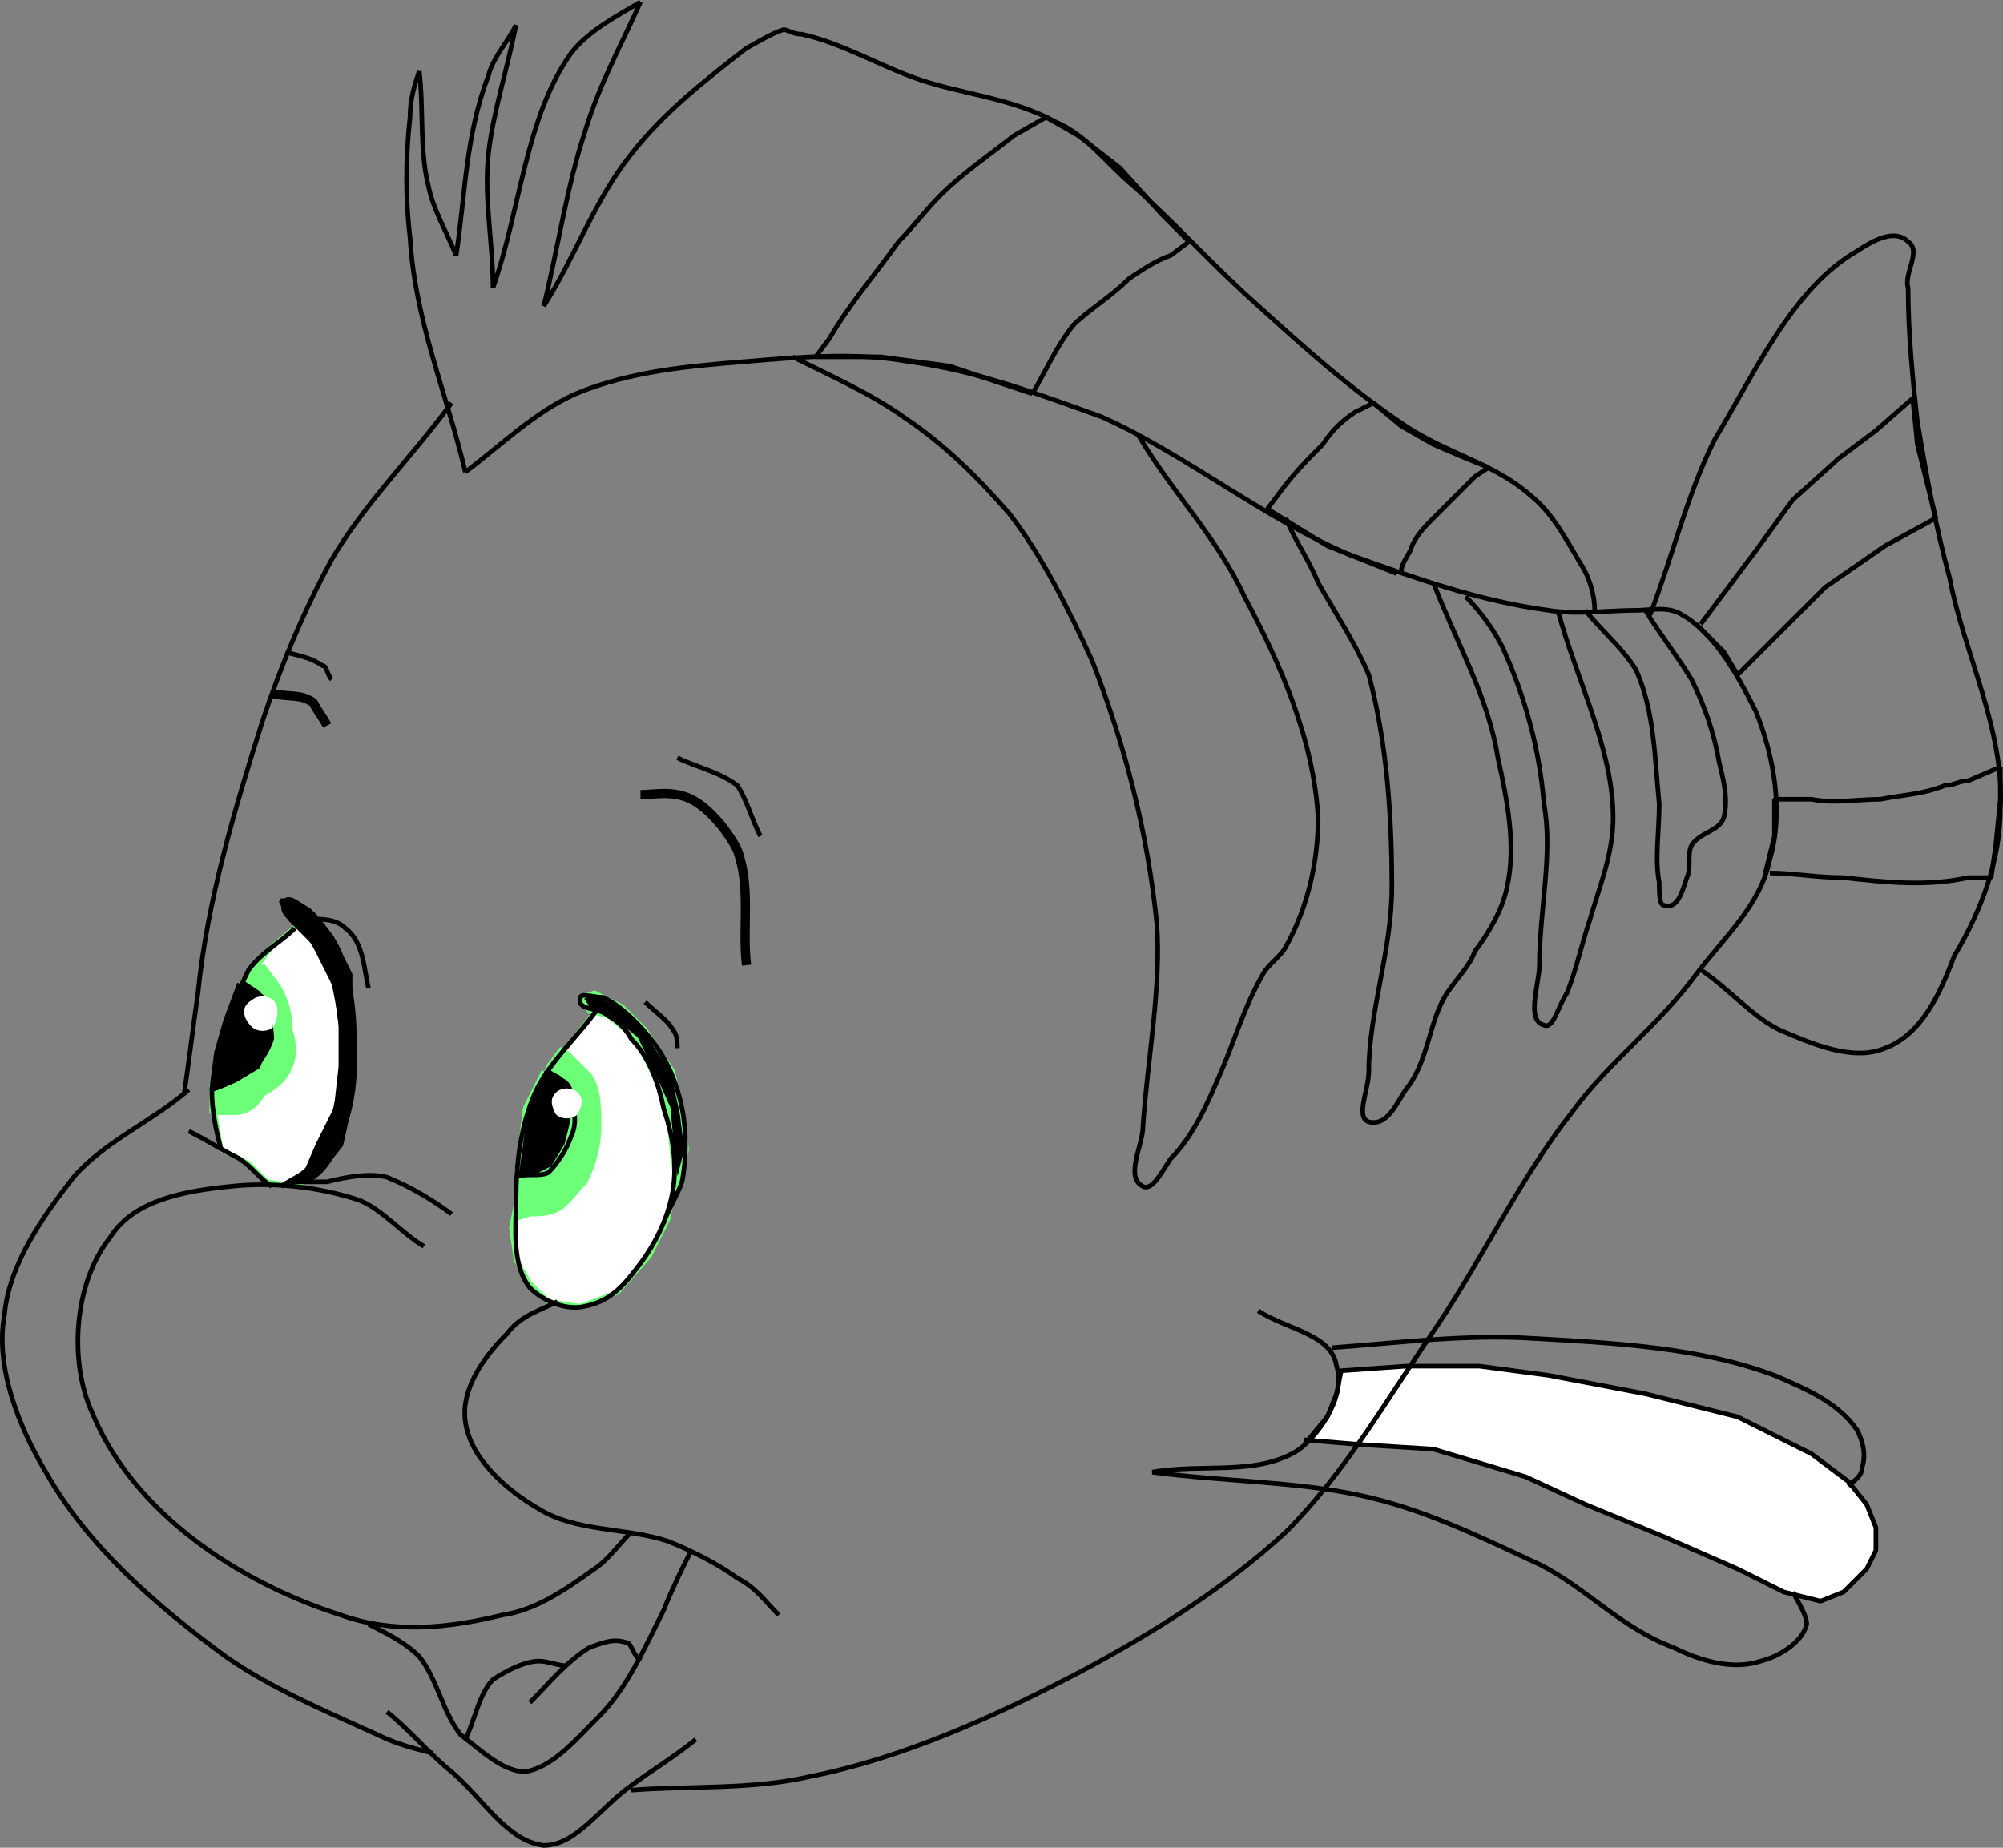 <svg width="434.528" height="400.929" version="1.2" xmlns="http://www.w3.org/2000/svg"><rect width="100%" height="100%" fill="#808080" stroke="none"/><g fill="none" stroke="#000" fill-rule="evenodd" stroke-linejoin="bevel" font-family="'Sans Serif'" font-size="12.5" font-weight="400"><path d="m282.95 312.429 12 1 16 1 20 6 13 6 17 7 16 7 10 5 8 2 5-2 5-5 2-4v-5l-2-5-4-5-8-6-16-8-20-5-21-4-15-2h-16l-14 1-1 5-2 5-5 6" fill="#fff"/><path d="m382.95 189.429 2-8v-8h8c5 1 10 0 15 0 5-1 9-1 14-3 2 0 3-1 5-1l7-3v7l-1 10-1 7h-5c-9 2-18 1-27 0-6 0-11-1-16-1m-15-54 12-16 8-11 10-9 8-6 8-7 1 10 4 16-11 6-13 9-12 12-7 7-3-5-3-3-3-3m-65-11-15-6-13-8 3-4c3-4 6-7 9-10 2-3 4-5 7-7l4-2 6 5 7 4 7 3 5 2-3 2-9 9c-2 2-4 4-5 7-1 2-2 3-2 5m-80-39-18-6-15-2h-14l3-4c4-7 10-14 15-21 3-3 6-7 9-10 5-5 11-9 16-13l7-4 7 4 9 7 9 10 6 6-4 3c-3 1-6 3-9 5-4 4-9 7-12 10-4 5-6 10-9 15"/><path vector-effect="non-scaling-stroke" d="m121.95 228.429 8-10 10 8 8 22-3 16-4 8-7 8-8 3-7-1-4-4-3-5-1-7 2-10 8-27" fill="#fff" stroke="#6eff78"/><path vector-effect="non-scaling-stroke" d="m121.95 227.429 6 6c2 3 2 7 2 11s-1 8-3 12c-2 2-4 5-6 6s-4 1-6 1l-3 1v-6l1-5 6-22 3-4" fill="#6eff78" stroke="#6eff78"/><path vector-effect="non-scaling-stroke" d="m146.95 257.429 2-8-1-8-2-9-6-9-5-5-6-3-3 1 2 3 4 1 6 5 3 6 4 9 1 11 1 7m-28-26 3 1 3 5-1 6-1 4-3 5-4 2h-4l1-7 1-8 4-8" fill="#000" stroke="#6eff78"/><path vector-effect="non-scaling-stroke" d="m55.95 209.429 3-4 6-5 9 13 1 27-10 17-7-1-4-4-6-3-1-6-1-7 10-27" fill="#fff" stroke="#6eff78"/><path vector-effect="non-scaling-stroke" d="m56.95 209.429 3 4c2 3 3 6 3 10 1 3 1 6 0 8-1 3-4 5-6 6-1 2-3 4-6 4h-5v-6l4-15 3-8 3-4" fill="#6eff78" stroke="#6eff78"/><path vector-effect="non-scaling-stroke" d="m64.95 256.429 5-3 4-5 2-9 1-13-1-8v-7l-4-8-4-5-5-3h-2l2 4 5 5 5 10 1 8v9l-1 9-4 8-3 7-2 1m-11-43 3 2 3 5-1 6-2 5-5 3-5 2 1-8 2-7 3-8" fill="#000"/><path d="M161.95 209.429c-1-8 1-17-2-25-2-4-6-9-10-11s-8-1-11-1m-80-22c4 1 6 0 9 2 1 2 2 3 3 5" stroke-width="2"/><path d="M146.95 164.429c4 2 9 3 13 6 2 3 3 7 5 11m-103-40c3 1 5 1 8 3 1 0 1 2 2 3m68 70c2 2 5 4 6 6 1 1 1 3 1 4m-83-26c-3 3-7 5-10 9-4 8-7 17-8 26 0 5 1 9 2 13"/><path d="M40.95 245.429c4 2 7 4 11 6 3 2 4 4 7 6m2 0c3-2 4-2 6-4 4-5 6-12 7-19s0-15-2-23c-1-3-4-6-5-9-2-2-7-4-5-7 1-1 3 1 5 2 3 3 6 7 7 10 3 8 3 16 3 23 0 6-1 11-3 16-1 3-3 7-6 9-2 1-4 1-5 1"/><path d="M67.95 199.429c2 0 5 0 7 2 4 3 4 9 5 13m50 4c-4 6-11 12-14 19s-4 15-4 23c0 6-1 14 3 19 3 3 8 5 12 4 5-1 8-4 11-8 4-5 7-11 8-17s0-12-2-18c-1-5-3-11-7-15-1-2-3-4-5-5-2-2-7-1-6-4 0-1 3 0 5 0 4 2 8 6 11 10s5 9 6 14 1 11 0 16c-1 3-3 6-4 9m-46-2c-4-3-9-6-14-8-4-1-9 0-13 1h-7m-18-20c3-1 5-2 8-4 2-1 4-4 5-7 0-3-1-6-2-9-1-1-3-2-4-3"/><path d="M111.95 255.429c2-1 5 0 7-1 2-2 4-5 5-8 1-2 1-5 0-7 0-2 0-4-2-5-1-1-2-1-3-2"/><path d="M58.95 222.429c-1 1-3 1-4 0-2-2-2-4 0-5 1-1 3-1 4 0s1 3 0 5m66 19c-1 1-3 1-4 0-1-2-1-3 0-4s3-1 4 0 1 2 0 4" fill="#fff" stroke="#fff"/><path d="M91.95 270.429c-5-3-9-8-14-10-9-3-19-4-28-3-10 1-21 3-26 11-8 10-9 27-4 38 9 22 32 37 54 44 11 4 23 3 35 0 7-1 13-5 20-10 3-2 5-5 8-8"/><path d="M120.95 282.429c-4 2-8 3-11 7-5 5-10 12-9 19 1 8 9 15 16 19 8 5 19 4 28 7 5 2 11 5 15 8 4 2 6 5 9 8"/><path d="M79.95 352.429c4 2 8 4 11 7 4 5 5 12 9 17 4 3 9 8 14 8 6-1 11-7 16-12 6-6 10-15 14-23 2-5 4-9 6-13"/><path d="M114.95 369.429c4-4 8-9 13-12 3-1 5-2 8-1 1 0 1 2 3 4"/><path d="M100.95 377.429c2-4 3-10 6-13 3-2 7-4 10-4 2 0 4 1 6 1"/><path d="M83.95 371.429c5 4 9 9 14 13 7 6 12 15 20 16 7 0 12-8 19-13 4-3 9-6 14-10"/><path d="M136.95 388.429c13-1 26 0 39-3 20-4 40-13 59-23 15-8 31-18 44-30 13-13 22-29 33-45 10-15 18-32 29-46 8-11 19-19 27-30 6-8 14-15 16-25 3-10 1-22-3-32-4-8-9-17-16-21-3-2-7-1-10-1-6 0-13 1-19 0-15-2-29-7-43-12-19-8-36-22-54-30-14-5-27-10-42-12-11-2-23-1-35 0s-25 2-37 7c-9 4-16 11-24 17"/><path d="M100.95 102.429c-4-17-11-33-12-51-1-8-1-17 0-26 0-4 1-7 2-10"/><path d="M90.95 15.429c1 8 0 17 2 25 1 5 4 10 6 15m0 0c2-13 2-26 7-39 1-4 4-7 6-11"/><path d="M111.95 5.429c-2 10-5 19-6 28-1 10 1 19 1 29m0 0c6-17 7-37 17-51 4-5 10-8 15-11"/><path d="M138.95.429c-4 9-9 18-12 28-4 12-6 26-9 38m0 0c7-11 11-23 19-33 7-9 16-16 25-23 2-1 5-3 8-4 1 0 2 1 4 1 9 2 17 7 26 10s20 4 29 9c7 3 11 9 17 14 9 8 17 17 26 25 11 10 21 19 33 27 9 6 19 8 27 15 5 4 8 10 11 15 2 3 3 7 3 10m-248-45c-8 11-19 22-26 34-6 11-11 23-15 35-6 19-12 39-14 59-1 7-2 15-3 22"/><path d="M40.95 236.429c-8 7-18 11-25 19-7 9-14 19-15 30-2 11 3 24 9 34 9 16 24 29 39 40 10 7 22 12 33 17 4 2 8 3 12 4m179-96c6 4 16 5 17 12 2 6-3 14-8 18-9 6-21 3-32 5m0 0c15 2 31 2 45 5s26 9 39 15c10 5 18 14 29 18 6 3 13 5 19 3 4-1 9-4 10-8 0-2-2-5-3-7m-100-53c14-1 29-3 44-2 18 1 36 2 52 8 7 3 14 6 18 12 1 2 2 5 1 8 0 2-2 3-3 4m-32-112c6 4 11 10 17 13 7 3 16 7 23 4 8-3 12-12 15-20 6-10 10-21 10-32 1-17-8-34-11-50-3-11-5-22-7-34-1-9-2-19-2-29-1-3 3-8 0-10-3-3-8 0-11 2-14 8-22 26-31 41-6 12-9 25-14 38"/><path d="M343.95 132.429c3 4 8 8 11 13 4 9 4 19 5 29 0 6-1 12 0 17 0 2 0 5 1 5 3 1 4-3 5-6 1-2 0-5 1-7 2-3 6-3 7-6 1-4 0-8-1-12-1-6-3-12-6-18-3-5-7-10-10-15m-19 0c4 15 12 30 12 45 0 8-3 15-5 22-2 6-3 11-5 16-2 3-3 8-5 7-4-1-1-9-1-13 0-12 3-24 1-35-1-12-4-23-9-34-2-4-5-8-8-11"/><path d="M310.95 126.429c5 13 12 25 14 38 2 9 4 19 2 28-1 5-4 10-7 14-1 3-4 6-6 9-4 6-4 15-9 21-2 3-4 8-8 7-3-1 0-7 0-11 0-13 5-26 5-40 0-15-1-31-5-46-3-7-7-13-11-20-2-5-5-9-7-14m-32-18c7 12 17 22 23 35 8 15 15 31 16 48 0 9-2 19-7 28-1 2-4 4-5 6-4 7-6 14-9 21s-6 14-11 19c-2 3-4 7-6 6-4-2 0-9 0-13 1-15 4-30 3-44-2-20-7-39-14-57-5-11-11-23-18-32-7-8-14-15-23-21-7-5-16-9-24-13"/></g></svg>

